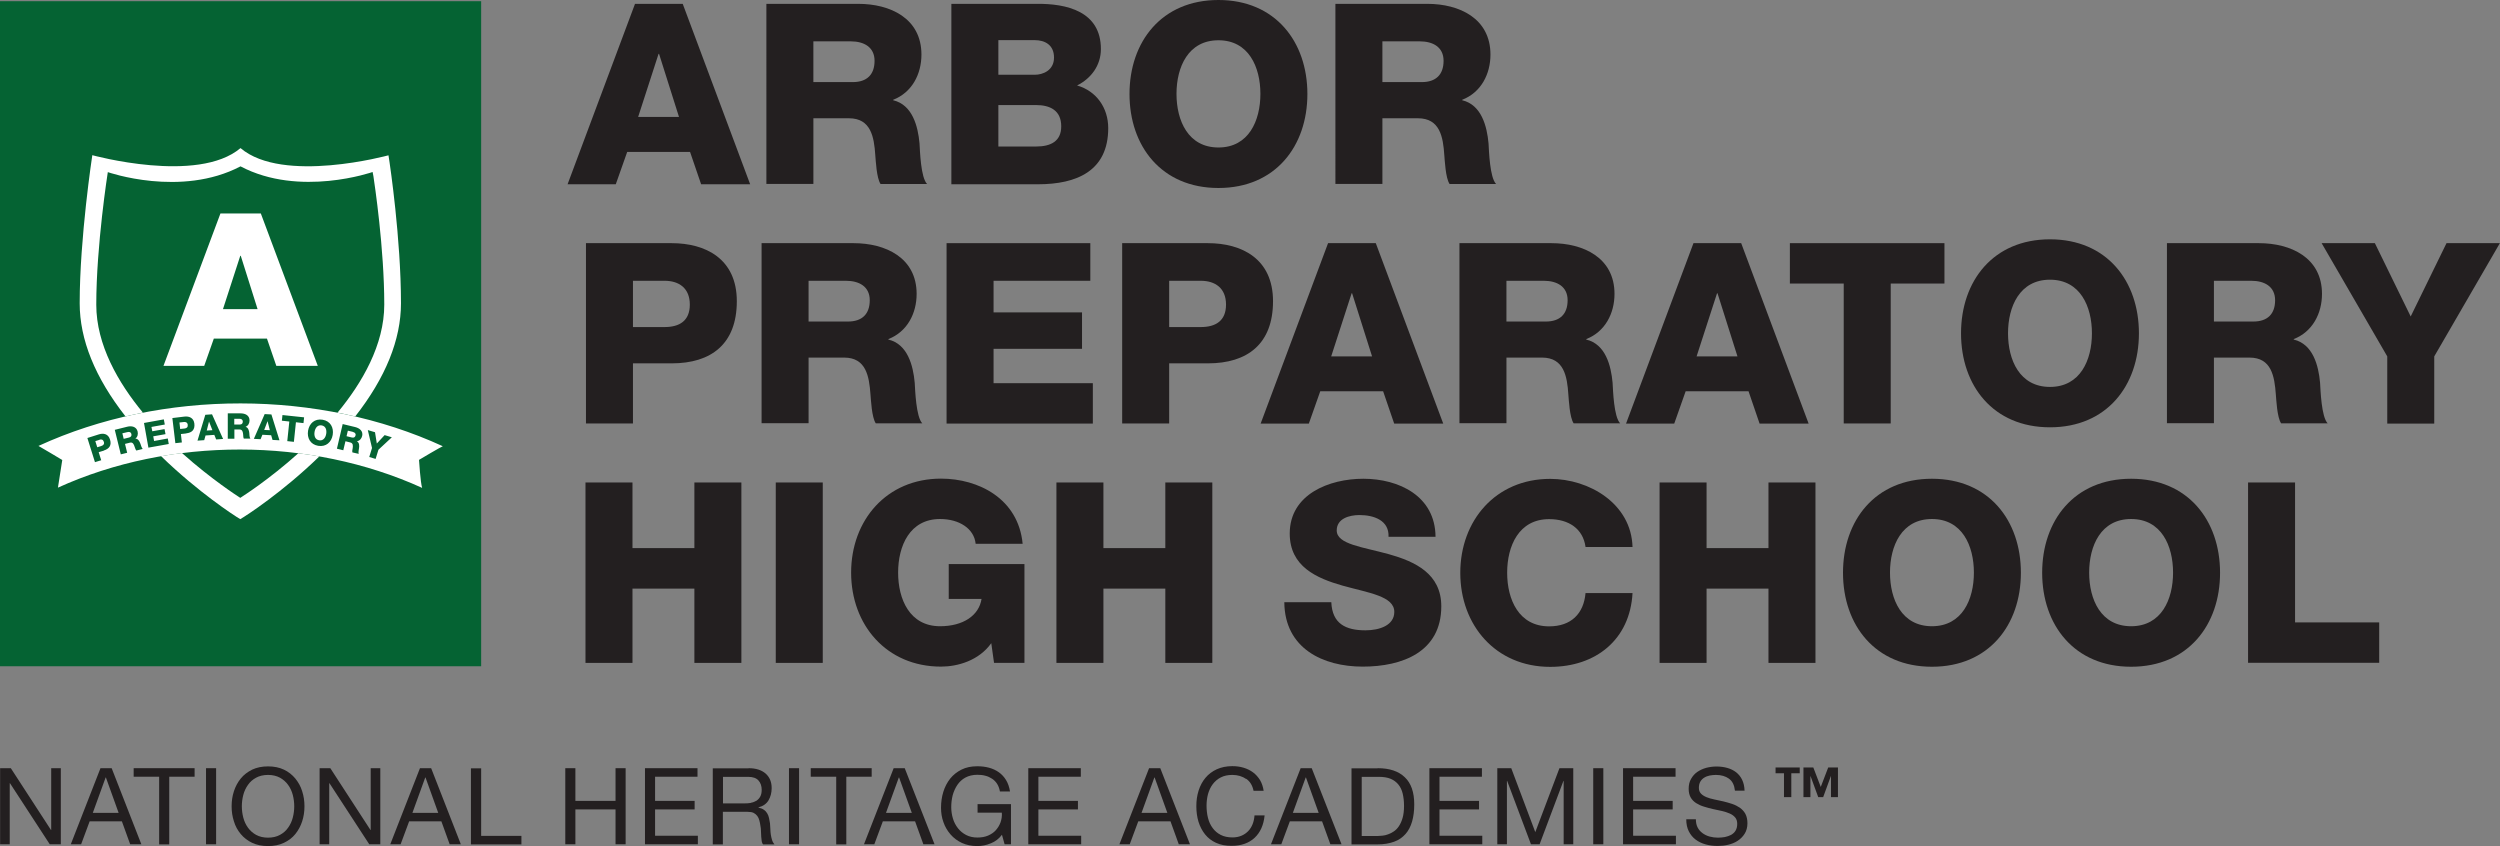 <?xml version="1.0" encoding="UTF-8"?><svg id="Layer_1" xmlns="http://www.w3.org/2000/svg" width="207.99" height="70.39" viewBox="0 0 207.99 70.39"><rect x="0" y="0" width="207.99" height="70.39" fill="#808080" stroke="none"/><defs><style>.cls-1{fill:#231f20;}.cls-2{fill:#fff;}.cls-3{fill:#056333;}</style></defs><path class="cls-1" d="M52.83.32h3.97l5.61,15.01h-4.08l-.92-2.69h-5.23l-.95,2.69h-4.01L52.83.32ZM53.08,9.73h3.41l-1.66-5.25h-.04l-1.7,5.25Z"/><path class="cls-1" d="M63.76.32h7.65c2.65,0,5.25,1.2,5.25,4.22,0,1.62-.78,3.15-2.35,3.76v.04c1.6.38,2.06,2.16,2.19,3.59.04.63.1,2.84.63,3.38h-3.87c-.34-.5-.4-1.98-.44-2.4-.1-1.51-.36-3.07-2.19-3.07h-2.96v5.46h-3.91V.32ZM67.67,6.83h3.28c1.18,0,1.81-.63,1.81-1.77s-.88-1.62-1.98-1.62h-3.11v3.38Z"/><path class="cls-1" d="M79.15.32h7.02c2.59-.04,5.42.63,5.42,3.76,0,1.35-.8,2.44-1.98,3.03,1.6.46,2.59,1.85,2.59,3.55,0,3.57-2.63,4.67-5.84,4.67h-7.21V.32ZM83.06,6.22h3.03c.67,0,1.6-.36,1.6-1.43s-.78-1.45-1.6-1.45h-3.03v2.88ZM83.06,12.19h3.13c1.24,0,2.1-.44,2.1-1.68,0-1.32-.92-1.77-2.1-1.77h-3.13v3.45Z"/><path class="cls-1" d="M101.37,0c4.73,0,7.4,3.47,7.4,7.82s-2.67,7.82-7.4,7.82-7.4-3.47-7.4-7.82,2.67-7.82,7.4-7.82ZM101.37,12.27c2.52,0,3.49-2.23,3.49-4.46s-.97-4.46-3.49-4.46-3.49,2.23-3.49,4.46.97,4.46,3.49,4.46Z"/><path class="cls-1" d="M111.1.32h7.65c2.65,0,5.25,1.2,5.25,4.22,0,1.62-.78,3.15-2.35,3.76v.04c1.6.38,2.06,2.16,2.19,3.59.04.63.1,2.84.63,3.38h-3.87c-.34-.5-.4-1.98-.44-2.4-.1-1.51-.36-3.07-2.19-3.07h-2.96v5.46h-3.91V.32ZM115.01,6.83h3.28c1.18,0,1.81-.63,1.81-1.77s-.88-1.62-1.98-1.62h-3.11v3.38Z"/><path class="cls-1" d="M48.75,20.23h7.13c2.8,0,5.42,1.28,5.42,4.83s-2.12,5.17-5.42,5.17h-3.22v5h-3.91v-15.01ZM52.66,27.21h2.63c1.22,0,2.1-.5,2.1-1.87s-.9-1.98-2.1-1.98h-2.63v3.85Z"/><path class="cls-1" d="M63.36,20.23h7.65c2.65,0,5.25,1.2,5.25,4.22,0,1.62-.78,3.15-2.35,3.76v.04c1.6.38,2.06,2.16,2.19,3.59.04.63.11,2.84.63,3.38h-3.87c-.34-.5-.4-1.98-.44-2.4-.11-1.51-.36-3.07-2.19-3.07h-2.96v5.46h-3.91v-15.01ZM67.27,26.75h3.28c1.18,0,1.81-.63,1.81-1.77s-.88-1.62-1.98-1.62h-3.11v3.38Z"/><path class="cls-1" d="M78.75,20.23h11.96v3.13h-8.05v2.63h7.36v3.03h-7.36v2.86h8.26v3.36h-12.17v-15.01Z"/><path class="cls-1" d="M93.36,20.23h7.13c2.8,0,5.42,1.28,5.42,4.83s-2.12,5.17-5.42,5.17h-3.22v5h-3.91v-15.01ZM97.27,27.21h2.63c1.22,0,2.1-.5,2.1-1.87s-.9-1.98-2.1-1.98h-2.63v3.85Z"/><path class="cls-1" d="M110.49,20.23h3.97l5.61,15.01h-4.08l-.92-2.69h-5.23l-.95,2.69h-4.01l5.61-15.01ZM110.74,29.65h3.41l-1.66-5.25h-.04l-1.7,5.25Z"/><path class="cls-1" d="M121.42,20.23h7.65c2.65,0,5.25,1.2,5.25,4.22,0,1.62-.78,3.15-2.35,3.76v.04c1.6.38,2.06,2.16,2.19,3.59.04.63.1,2.84.63,3.38h-3.87c-.34-.5-.4-1.98-.44-2.4-.1-1.51-.36-3.07-2.19-3.07h-2.96v5.46h-3.91v-15.01ZM125.33,26.75h3.28c1.18,0,1.81-.63,1.81-1.77s-.88-1.62-1.98-1.62h-3.11v3.38Z"/><path class="cls-1" d="M140.89,20.23h3.97l5.61,15.01h-4.08l-.92-2.69h-5.23l-.95,2.69h-4.01l5.61-15.01ZM141.14,29.65h3.41l-1.66-5.25h-.04l-1.7,5.25Z"/><path class="cls-1" d="M161.78,23.59h-4.48v11.64h-3.91v-11.64h-4.48v-3.36h12.86v3.36Z"/><path class="cls-1" d="M170.55,19.91c4.73,0,7.4,3.47,7.4,7.82s-2.67,7.82-7.4,7.82-7.4-3.47-7.4-7.82,2.67-7.82,7.4-7.82ZM170.55,32.19c2.52,0,3.49-2.23,3.49-4.46s-.97-4.46-3.49-4.46-3.49,2.23-3.49,4.46.97,4.46,3.49,4.46Z"/><path class="cls-1" d="M180.28,20.23h7.65c2.65,0,5.25,1.2,5.25,4.22,0,1.62-.78,3.15-2.35,3.76v.04c1.6.38,2.06,2.16,2.19,3.59.04.63.11,2.84.63,3.38h-3.87c-.34-.5-.4-1.98-.44-2.4-.11-1.51-.36-3.07-2.19-3.07h-2.96v5.46h-3.91v-15.01ZM184.19,26.75h3.28c1.18,0,1.81-.63,1.81-1.77s-.88-1.62-1.98-1.62h-3.11v3.38Z"/><path class="cls-1" d="M202.52,29.65v5.59h-3.91v-5.59l-5.46-9.42h4.43l2.98,6.1,2.98-6.1h4.44l-5.46,9.42Z"/><path class="cls-1" d="M48.71,40.14h3.91v5.46h5.15v-5.46h3.91v15.01h-3.91v-6.18h-5.15v6.18h-3.91v-15.01Z"/><path class="cls-1" d="M64.54,40.14h3.91v15.01h-3.91v-15.01Z"/><path class="cls-1" d="M85.22,55.15h-2.52l-.23-1.64c-1.03,1.45-2.8,1.95-4.18,1.95-4.54,0-7.48-3.47-7.48-7.82s2.94-7.82,7.48-7.82c3.11,0,6.43,1.66,6.79,5.42h-3.91c-.13-1.28-1.39-2.06-2.96-2.06-2.52,0-3.49,2.23-3.49,4.46s.97,4.46,3.49,4.46c1.93,0,3.24-.9,3.45-2.27h-2.73v-2.9h6.3v8.22Z"/><path class="cls-1" d="M87.89,40.14h3.91v5.46h5.15v-5.46h3.91v15.01h-3.91v-6.18h-5.15v6.18h-3.91v-15.01Z"/><path class="cls-1" d="M110.76,50.11c.08,1.77,1.18,2.33,2.84,2.33,1.18,0,2.4-.42,2.4-1.53,0-1.32-2.14-1.58-4.31-2.19-2.14-.61-4.39-1.58-4.39-4.33,0-3.28,3.3-4.56,6.12-4.56,2.98,0,5.99,1.45,6.01,4.83h-3.91c.06-1.37-1.22-1.81-2.42-1.81-.84,0-1.89.29-1.89,1.28,0,1.16,2.16,1.37,4.35,1.98,2.17.61,4.35,1.62,4.35,4.33,0,3.8-3.24,5.02-6.54,5.02s-6.49-1.51-6.52-5.36h3.91Z"/><path class="cls-1" d="M131.91,45.5c-.21-1.51-1.39-2.31-3.03-2.31-2.52,0-3.49,2.23-3.49,4.46s.97,4.46,3.49,4.46c1.83,0,2.88-1.05,3.03-2.77h3.91c-.21,3.87-3.05,6.14-6.85,6.14-4.54,0-7.48-3.47-7.48-7.82s2.94-7.82,7.48-7.82c3.24,0,6.75,2.06,6.85,5.67h-3.91Z"/><path class="cls-1" d="M138.07,40.14h3.91v5.46h5.15v-5.46h3.91v15.01h-3.91v-6.18h-5.15v6.18h-3.91v-15.01Z"/><path class="cls-1" d="M160.73,39.83c4.73,0,7.4,3.47,7.4,7.82s-2.67,7.82-7.4,7.82-7.4-3.47-7.4-7.82,2.67-7.82,7.4-7.82ZM160.73,52.1c2.52,0,3.49-2.23,3.49-4.46s-.97-4.46-3.49-4.46-3.49,2.23-3.49,4.46.97,4.46,3.49,4.46Z"/><path class="cls-1" d="M177.3,39.83c4.73,0,7.4,3.47,7.4,7.82s-2.67,7.82-7.4,7.82-7.4-3.47-7.4-7.82,2.67-7.82,7.4-7.82ZM177.3,52.1c2.52,0,3.49-2.23,3.49-4.46s-.97-4.46-3.49-4.46-3.49,2.23-3.49,4.46.97,4.46,3.49,4.46Z"/><path class="cls-1" d="M187.03,40.14h3.91v11.64h7v3.36h-10.91v-15.01Z"/><rect class="cls-3" y=".1" width="40.03" height="55.33"/><path class="cls-2" d="M18.34,17.76h3.36l4.74,12.68h-3.45l-.78-2.27h-4.42l-.8,2.27h-3.39l4.74-12.68ZM18.55,25.72h2.88l-1.4-4.44h-.04l-1.44,4.44Z"/><path class="cls-2" d="M11.9,34.34c-2.06-2.49-3.89-5.65-3.89-8.99,0-4.94.96-11.03.96-11.03,0,0,6.07,2.13,11.04-.48,4.92,2.6,10.99.47,10.99.47l.07.37c.09.6.9,5.98.9,10.66,0,3.34-1.83,6.5-3.89,8.99.49.1.98.2,1.47.32,2.53-3.23,3.81-6.39,3.81-9.42,0-5.39-.94-11.65-.95-11.72l-.09-.59s-8.78,2.41-12.31-.6c-3.56,3.01-12.33.59-12.33.59,0,0-1.05,6.87-1.05,12.32,0,3.03,1.28,6.18,3.81,9.41.49-.11.98-.22,1.47-.32Z"/><path class="cls-2" d="M24.83,37.7c-2.46,2.21-4.66,3.6-4.69,3.62l-.15.1-.15-.1s-2.23-1.42-4.7-3.63c-.58.07-1.16.16-1.74.26,3.13,3.04,6.15,4.97,6.28,5.05l.31.19.31-.19c.13-.08,3.15-2,6.27-5.03-.58-.1-1.15-.19-1.73-.26Z"/><path class="cls-2" d="M26.76,35.39c-.35-.06-.54.23-.59.54-.05.31.03.64.38.7.35.06.54-.23.59-.54.05-.31-.03-.64-.38-.7Z"/><polygon class="cls-2" points="22.26 35.04 21.98 35.77 22.45 35.79 22.26 35.04 22.26 35.04"/><path class="cls-2" d="M15.3,35.11l-.37.04.06.54.37-.04c.17-.02.28-.11.26-.3-.02-.2-.16-.26-.33-.24Z"/><polygon class="cls-2" points="17.39 35.07 17.2 35.82 17.67 35.79 17.39 35.07 17.39 35.07"/><path class="cls-2" d="M19.93,34.84h-.44s0,.48,0,.48h.46c.17,0,.25-.09.25-.25,0-.16-.12-.23-.28-.23Z"/><path class="cls-2" d="M36.83,37.12c-10.29-4.73-23.34-4.75-33.63-.02,0,0,1.99,1.16,1.98,1.17,0,0-.36,2.28-.36,2.3,9.32-4.24,20.98-4.22,30.3.02-.14-.43-.26-2.33-.26-2.33,0-.01,1.95-1.15,1.97-1.13ZM8.64,37.49l-.43.13.21.67-.52.16-.63-2.01.95-.3c.37-.12.78-.06.93.42.16.5-.07.78-.51.92ZM11.34,37.48c-.06-.06-.12-.26-.14-.31-.06-.2-.15-.41-.4-.34l-.4.1.18.74-.53.13-.5-2.04,1.04-.26c.36-.09.76-.01.86.4.05.22,0,.46-.19.59h0c.23,0,.35.23.42.42.03.08.11.38.2.44l-.53.13ZM12.35,37.26l-.37-2.07,1.65-.3.08.43-1.11.2.07.36,1.02-.18.08.42-1.02.18.07.39,1.14-.21.08.46-1.68.3ZM15.5,36.06l-.45.05.08.7-.54.06-.25-2.09.99-.12c.39-.05.78.09.84.58.06.52-.21.76-.67.81ZM17.98,36.55l-.15-.37-.73.05-.11.39-.56.04.65-2.15.56-.04.92,2.05-.57.04ZM20.29,36.5c-.05-.07-.06-.28-.06-.34-.02-.21-.05-.43-.31-.43h-.42s0,.77,0,.77h-.55s0-2.11,0-2.11h1.07c.37,0,.74.16.74.59,0,.23-.11.44-.33.53h0c.22.06.29.31.31.51,0,.09.02.4.09.47h-.54ZM22.67,36.59l-.11-.38-.73-.04-.15.37-.56-.03.9-2.06.56.03.67,2.15-.57-.03ZM25.24,35.2l-.62-.07-.17,1.63-.55-.06.17-1.63-.62-.07.05-.47,1.8.19-.05.47ZM27.68,36.18c-.1.6-.55,1.02-1.21.91-.65-.11-.94-.65-.84-1.26.1-.6.55-1.02,1.21-.91.65.11.94.65.84,1.26ZM30.13,36.27c-.05.22-.21.41-.44.44h0c.21.11.21.37.18.57-.01.09-.08.39-.02.48l-.53-.12c-.03-.08,0-.28.02-.34.03-.21.05-.43-.2-.49l-.4-.1-.18.75-.53-.13.48-2.05,1.04.25c.36.09.68.33.58.75ZM31.48,37.43l-.23.75-.53-.16.23-.75-.35-1.49.6.18.15.94.65-.7.6.18-1.12,1.04Z"/><path class="cls-2" d="M29.36,35.93l-.42-.1-.11.46.45.11c.16.04.27-.03.3-.18.04-.15-.07-.25-.22-.28Z"/><path class="cls-2" d="M8.28,36.59l-.35.11.16.51.35-.11c.16-.05.26-.16.2-.34-.06-.19-.2-.23-.36-.18Z"/><path class="cls-2" d="M10.6,35.95l-.42.1.11.46.45-.11c.16-.04.23-.15.19-.3-.04-.15-.17-.19-.32-.15Z"/><path class="cls-1" d="M149.03,64.33v1.99h-.61v-1.99h-.7v-.48h2.01v.48h-.7ZM152.33,66.32v-1.75h-.01l-.64,1.75h-.41l-.64-1.75h-.01v1.75h-.58v-2.47h.82l.62,1.62.62-1.62h.81v2.47h-.58Z"/><path class="cls-1" d="M.9,63.91l3.34,5.14h.02v-5.14h.8v6.33h-.92l-3.31-5.08h-.02v5.08h-.8v-6.33h.9Z"/><path class="cls-1" d="M9.29,63.91l2.47,6.33h-.93l-.69-1.91h-2.68l-.71,1.91h-.86l2.47-6.33h.93ZM9.87,67.63l-1.06-2.95h-.02l-1.07,2.95h2.15Z"/><path class="cls-1" d="M11.12,64.62v-.71h5.07v.71h-2.11v5.63h-.84v-5.63h-2.11Z"/><path class="cls-1" d="M17.98,63.91v6.33h-.84v-6.33h.84Z"/><path class="cls-1" d="M19.46,65.83c.13-.4.32-.75.57-1.06.25-.31.57-.55.95-.74.38-.18.82-.27,1.32-.27s.94.09,1.32.27c.38.18.69.43.95.74.25.31.45.66.57,1.06.13.4.19.81.19,1.25s-.06.85-.19,1.25c-.13.4-.32.75-.57,1.06-.25.31-.57.55-.95.73-.38.18-.82.27-1.32.27s-.94-.09-1.32-.27-.69-.42-.95-.73-.45-.66-.57-1.06c-.13-.4-.19-.81-.19-1.25s.06-.85.19-1.25ZM20.24,68.02c.08.31.21.59.39.84.18.25.41.45.68.6.28.15.61.23.99.23s.72-.08.99-.23c.28-.15.51-.35.68-.6.18-.25.31-.53.39-.84.08-.31.12-.63.12-.94s-.04-.63-.12-.94c-.08-.31-.21-.59-.39-.84-.18-.25-.41-.45-.68-.6-.28-.15-.61-.23-.99-.23s-.72.08-.99.23c-.28.15-.51.35-.68.6-.18.25-.31.53-.39.84s-.12.63-.12.94.04.63.12.94Z"/><path class="cls-1" d="M27.48,63.91l3.34,5.14h.02v-5.14h.8v6.33h-.92l-3.31-5.08h-.02v5.08h-.8v-6.33h.9Z"/><path class="cls-1" d="M35.87,63.91l2.47,6.33h-.93l-.69-1.91h-2.68l-.71,1.91h-.86l2.47-6.33h.93ZM36.46,67.63l-1.06-2.95h-.02l-1.07,2.95h2.15Z"/><path class="cls-1" d="M40.03,63.91v5.63h3.35v.71h-4.2v-6.33h.84Z"/><path class="cls-1" d="M47.87,63.91v2.72h3.34v-2.72h.84v6.33h-.84v-2.9h-3.34v2.9h-.84v-6.33h.84Z"/><path class="cls-1" d="M58.03,63.91v.71h-3.53v2.01h3.29v.71h-3.29v2.19h3.56v.71h-4.4v-6.33h4.37Z"/><path class="cls-1" d="M62.28,63.91c.6,0,1.07.15,1.41.44.34.3.51.7.51,1.22,0,.38-.09.72-.26,1.01-.17.29-.45.49-.84.59v.02c.18.04.33.09.45.18.12.08.21.18.28.3.07.12.12.24.15.39.03.14.06.29.08.44.01.15.02.31.03.47,0,.16.02.32.04.47.02.15.06.3.1.44.04.14.11.26.2.37h-.94c-.06-.06-.1-.15-.12-.27s-.03-.24-.04-.38c0-.14-.01-.29-.02-.45,0-.16-.02-.32-.05-.47-.02-.15-.05-.3-.09-.44s-.09-.26-.17-.36c-.08-.1-.18-.19-.3-.25s-.29-.09-.5-.09h-2.06v2.71h-.84v-6.33h2.98ZM62.46,66.79c.18-.03.33-.09.47-.17.13-.09.24-.2.32-.35s.12-.33.12-.56c0-.32-.09-.58-.27-.78-.18-.2-.46-.3-.86-.3h-2.09v2.21h1.76c.2,0,.38-.01.56-.04Z"/><path class="cls-1" d="M66.48,63.91v6.33h-.84v-6.33h.84Z"/><path class="cls-1" d="M67.45,64.62v-.71h5.07v.71h-2.11v5.63h-.84v-5.63h-2.11Z"/><path class="cls-1" d="M75.27,63.91l2.48,6.33h-.93l-.69-1.91h-2.68l-.71,1.91h-.86l2.47-6.33h.93ZM75.86,67.63l-1.06-2.95h-.02l-1.07,2.95h2.15Z"/><path class="cls-1" d="M82.41,70.17c-.37.15-.74.22-1.11.22-.47,0-.9-.09-1.27-.26s-.69-.41-.95-.71c-.26-.3-.46-.64-.59-1.02-.14-.38-.2-.78-.2-1.2,0-.46.06-.9.19-1.32.13-.42.32-.78.57-1.1.25-.31.56-.56.94-.75.38-.19.81-.28,1.32-.28.34,0,.67.04.97.12.3.08.58.21.82.38.24.17.44.39.6.65s.27.58.33.95h-.84c-.04-.24-.12-.45-.23-.63-.11-.17-.25-.32-.42-.43s-.35-.2-.56-.25c-.21-.06-.43-.08-.67-.08-.38,0-.71.08-.99.23s-.5.36-.67.61c-.17.25-.3.54-.39.86-.08.32-.12.65-.12.99s.05.65.14.95c.09.3.23.57.42.81.18.23.41.42.68.56s.58.21.94.21c.33,0,.62-.05.88-.16.25-.11.47-.25.64-.44s.31-.41.4-.66c.09-.25.13-.52.11-.81h-2.02v-.71h2.78v3.34h-.53l-.22-.79c-.25.33-.56.57-.92.71Z"/><path class="cls-1" d="M89.92,63.91v.71h-3.53v2.01h3.29v.71h-3.29v2.19h3.56v.71h-4.4v-6.33h4.37Z"/><path class="cls-1" d="M96.53,63.91l2.47,6.33h-.93l-.69-1.91h-2.68l-.71,1.91h-.86l2.47-6.33h.93ZM97.12,67.63l-1.06-2.95h-.02l-1.07,2.95h2.15Z"/><path class="cls-1" d="M103.68,64.81c-.32-.22-.71-.34-1.15-.34-.38,0-.7.07-.97.21-.27.14-.49.33-.67.57s-.3.51-.39.82c-.08.31-.12.63-.12.96,0,.36.04.7.12,1.02.08.32.21.6.39.84.17.24.4.43.67.57s.6.21.98.21c.28,0,.52-.05.74-.14.22-.09.4-.22.56-.38.16-.16.28-.36.37-.58.09-.22.14-.47.16-.73h.84c-.08.8-.36,1.42-.83,1.86-.47.44-1.11.67-1.92.67-.49,0-.92-.08-1.29-.25-.37-.17-.67-.4-.91-.7-.24-.3-.42-.64-.55-1.05-.12-.4-.18-.83-.18-1.3s.06-.89.19-1.3.32-.76.57-1.06c.25-.3.57-.54.94-.71.38-.17.81-.26,1.29-.26.33,0,.64.04.94.13s.56.22.79.39c.23.17.42.39.58.64.15.26.25.55.3.89h-.84c-.09-.45-.3-.79-.63-1.01Z"/><path class="cls-1" d="M109.13,63.91l2.48,6.33h-.93l-.69-1.91h-2.68l-.71,1.91h-.86l2.47-6.33h.93ZM109.71,67.63l-1.06-2.95h-.02l-1.07,2.95h2.15Z"/><path class="cls-1" d="M114.62,63.91c.98,0,1.73.25,2.25.75.53.5.79,1.25.79,2.27,0,.53-.06,1-.18,1.42-.12.41-.3.76-.55,1.04-.25.28-.56.5-.95.64s-.84.22-1.37.22h-2.17v-6.33h2.17ZM114.69,69.54c.09,0,.21,0,.35-.02.14-.01.29-.05.45-.11.16-.06.32-.14.47-.24.16-.11.3-.25.42-.43s.23-.41.31-.69.12-.61.12-1-.04-.72-.11-1.02c-.07-.3-.19-.55-.36-.76-.17-.21-.39-.37-.65-.48-.27-.11-.59-.16-.98-.16h-1.42v4.92h1.4Z"/><path class="cls-1" d="M123.29,63.91v.71h-3.53v2.01h3.29v.71h-3.29v2.19h3.56v.71h-4.4v-6.33h4.37Z"/><path class="cls-1" d="M125.73,63.91l2,5.32,2.01-5.32h1.15v6.33h-.8v-5.27h-.02l-1.98,5.27h-.72l-1.98-5.27h-.02v5.27h-.8v-6.33h1.15Z"/><path class="cls-1" d="M133.39,63.91v6.33h-.84v-6.33h.84Z"/><path class="cls-1" d="M139.4,63.91v.71h-3.53v2.01h3.29v.71h-3.29v2.19h3.56v.71h-4.4v-6.33h4.37Z"/><path class="cls-1" d="M143.84,64.78c-.28-.2-.64-.31-1.08-.31-.18,0-.35.02-.52.05-.17.04-.32.09-.46.18-.13.08-.24.19-.32.33s-.12.31-.12.52c0,.2.06.35.17.47s.27.22.46.3.41.14.65.19c.24.05.49.11.74.16.25.06.5.13.74.21.24.08.46.19.65.32.19.14.35.31.46.51.11.21.17.47.17.78,0,.34-.08.63-.23.87-.15.24-.34.43-.58.59s-.5.26-.79.33c-.29.07-.58.1-.87.1-.36,0-.69-.04-1.01-.13-.32-.09-.59-.22-.83-.4s-.43-.41-.57-.69c-.14-.28-.21-.61-.21-1h.8c0,.27.05.5.15.69s.24.35.41.47c.17.12.36.22.59.28.22.06.46.09.69.09.19,0,.38-.02.57-.05.19-.04.36-.1.52-.18.15-.09.28-.2.37-.35.09-.15.14-.34.14-.57,0-.22-.06-.4-.17-.53-.12-.14-.27-.25-.46-.33s-.41-.16-.65-.21c-.24-.05-.49-.11-.74-.16-.25-.06-.5-.12-.74-.2-.24-.07-.46-.17-.65-.29-.19-.12-.35-.28-.46-.47-.11-.19-.17-.43-.17-.72,0-.32.06-.6.2-.83.13-.23.3-.43.52-.58.22-.15.46-.26.74-.34.28-.07.56-.11.85-.11.33,0,.63.04.91.12.28.08.52.2.73.36.21.17.38.37.5.63.12.25.19.55.2.9h-.8c-.05-.46-.21-.79-.49-.99Z"/></svg>
